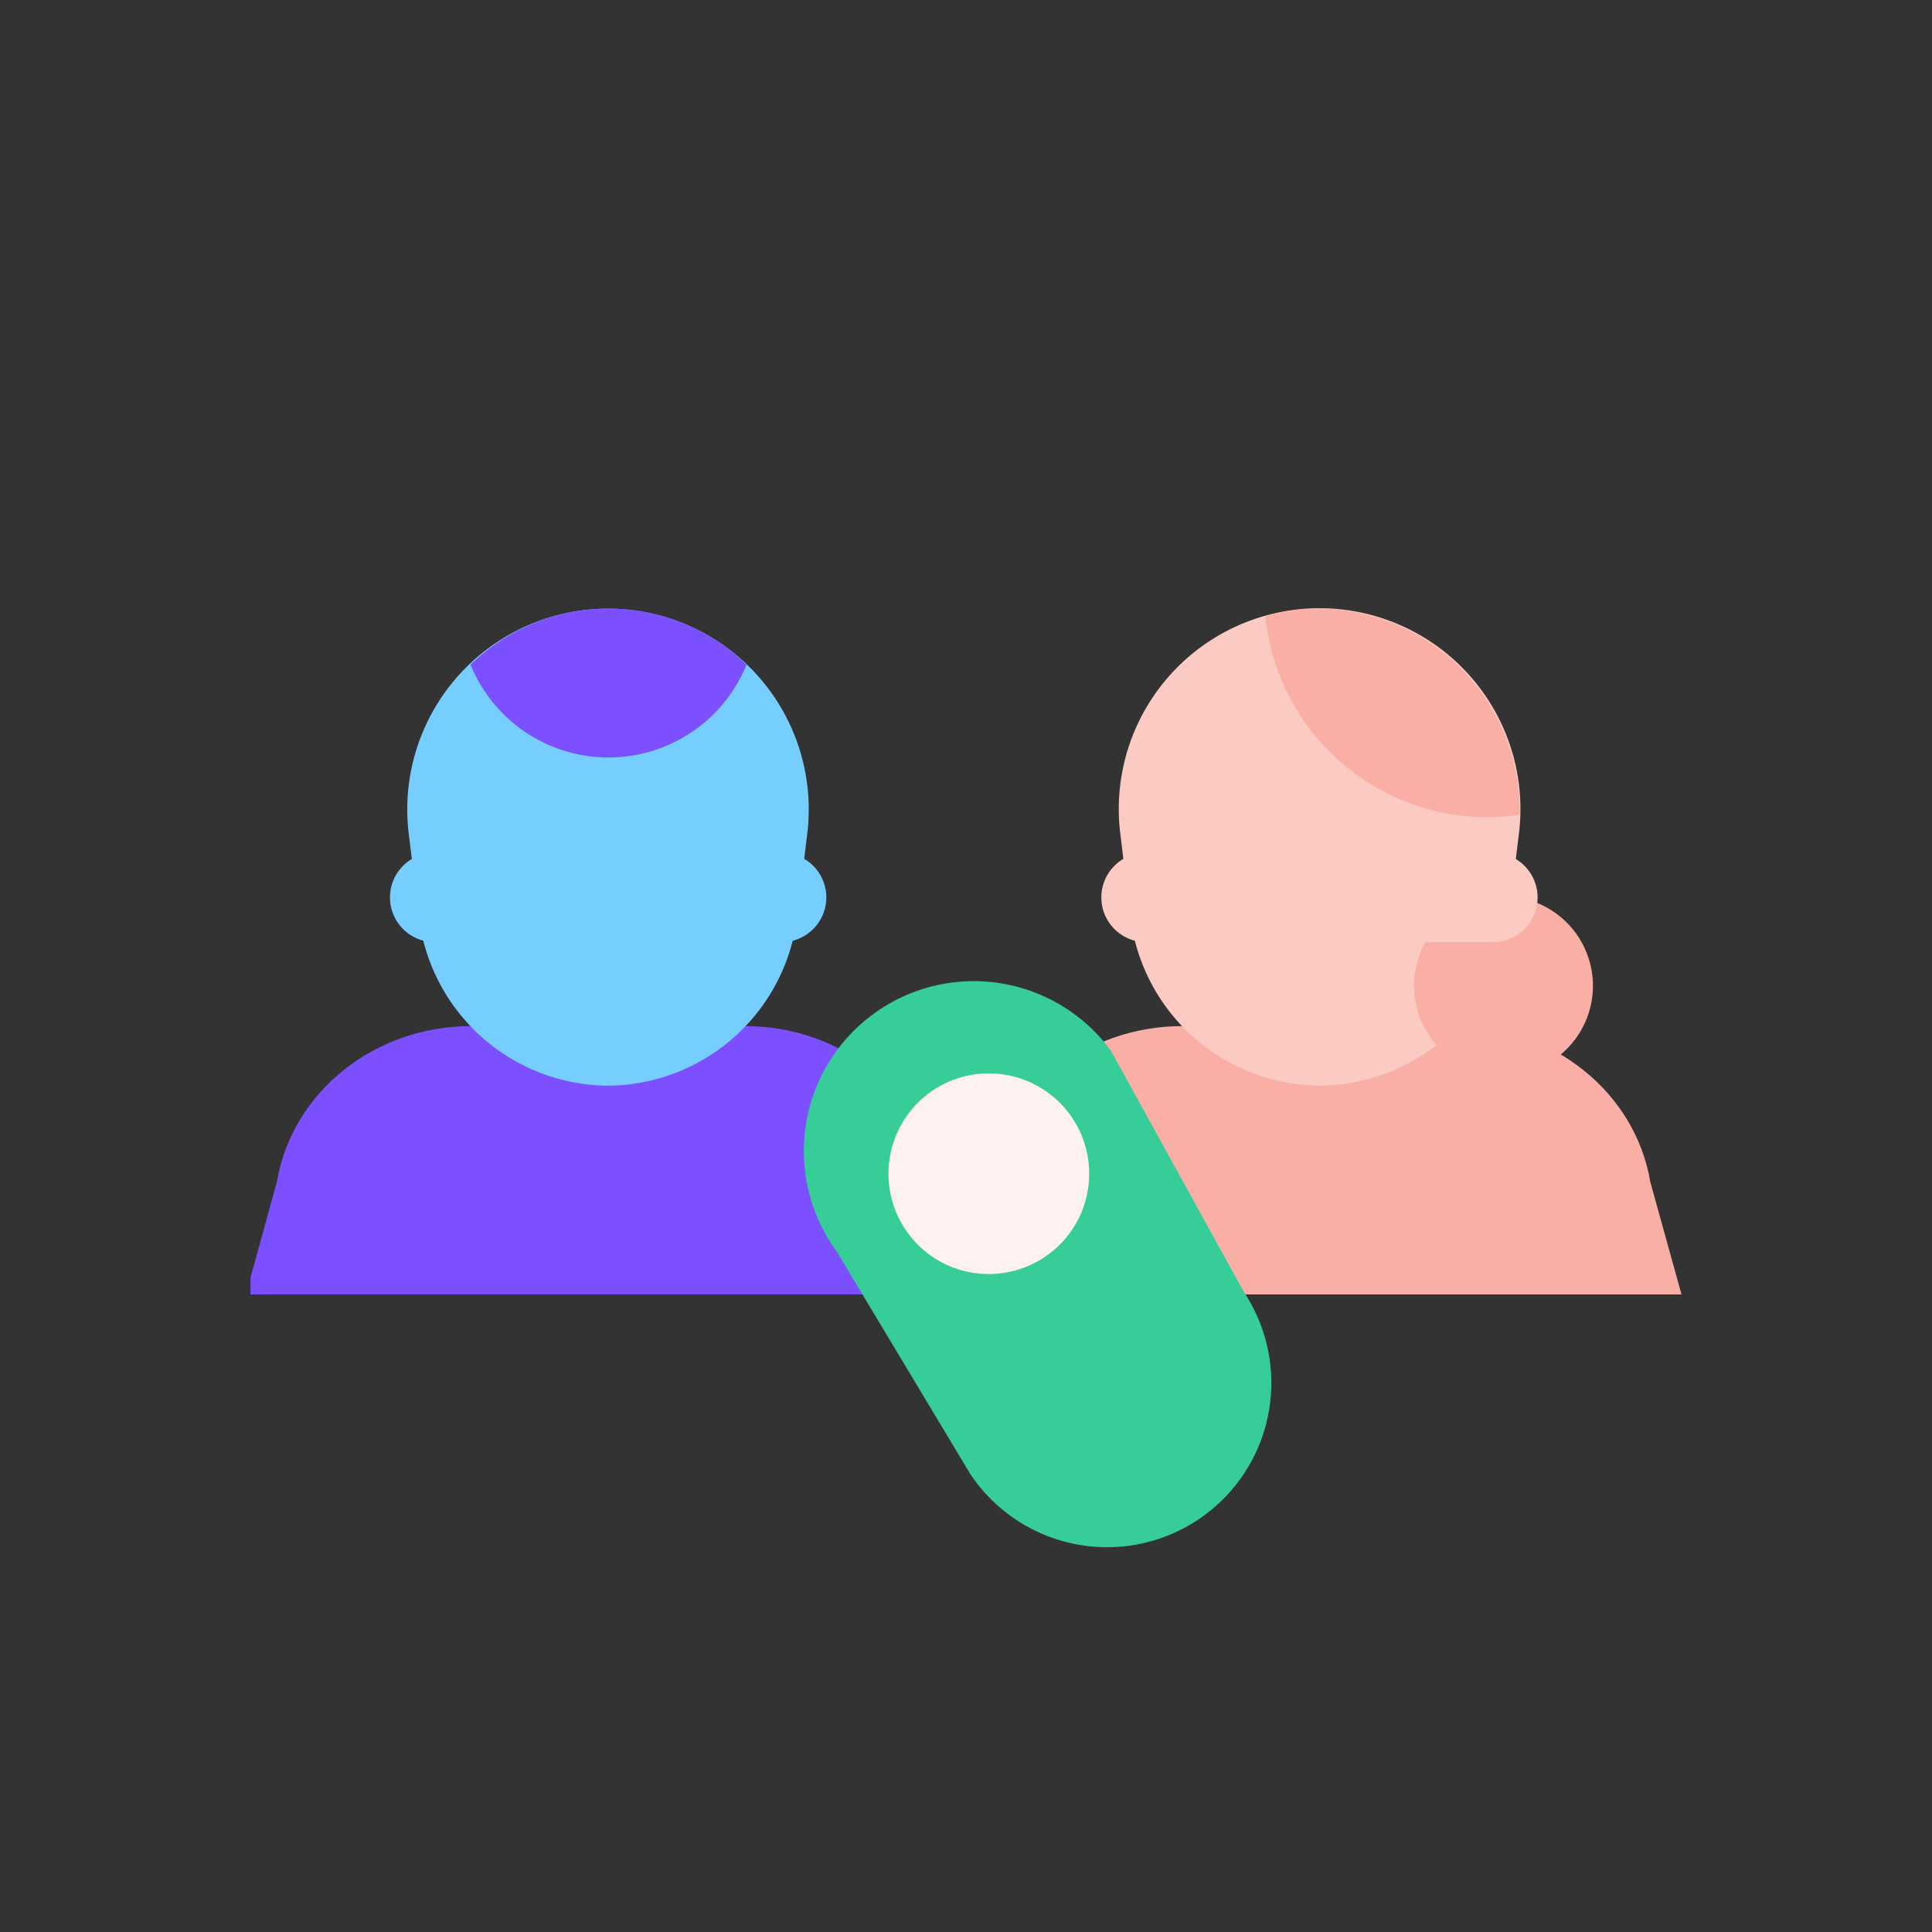 <svg id="Layer_1" data-name="Layer 1" xmlns="http://www.w3.org/2000/svg" xmlns:xlink="http://www.w3.org/1999/xlink" viewBox="0 0 200 200"><rect x="0" y="0" width="200" height="200" fill="#333333" stroke="none"/><defs><style>.cls-1{fill:none;}.cls-2{clip-path:url(#clip-path);}.cls-3{fill:#f9afa5;}.cls-4{fill:#fbcac3;}.cls-5{fill:#76ceff;}.cls-6{fill:#7c4fff;}.cls-7{fill:#36cd98;}.cls-8{fill:#fef2f0;}</style><clipPath id="clip-path"><polyline class="cls-1" points="174.07 174.07 25.93 174.07 25.93 25.93 174.07 25.93"/></clipPath></defs><g class="cls-2"><path class="cls-3" d="M174.07,134h-75l3.2-11.64c1.57-9.3,10.1-16.14,20.13-16.14h28.32c10,0,18.56,6.84,20.12,16.14Z"/><path class="cls-4" d="M136.58,112.39A19.88,19.88,0,0,1,117,94.73l-1-8.21a20.79,20.79,0,1,1,41.21,0l-1,8.21A19.87,19.87,0,0,1,136.58,112.39Z"/><path class="cls-5" d="M80.91,97.53H45a4.63,4.63,0,1,1,0-9.26H80.91a4.63,4.63,0,0,1,0,9.26Z"/><path class="cls-6" d="M100.45,134h-75l3.21-11.64c1.56-9.3,10.09-16.14,20.11-16.14H77.13c10,0,18.55,6.84,20.11,16.14Z"/><path class="cls-3" d="M155.64,111.31a9.26,9.26,0,1,0-9.26-9.26A9.27,9.27,0,0,0,155.64,111.31Z"/><path class="cls-5" d="M63,112.39A19.86,19.86,0,0,1,43.34,94.73l-1-8.21a20.78,20.78,0,1,1,41.2,0l-1,8.21A19.87,19.87,0,0,1,63,112.39Z"/><path class="cls-6" d="M63,63a20.47,20.47,0,0,0-14.29,5.8,15.42,15.42,0,0,0,28.57,0A20.46,20.46,0,0,0,63,63Z"/><path class="cls-4" d="M154.54,97.53h-35.9a4.63,4.63,0,0,1,0-9.26h35.9a4.63,4.63,0,0,1,0,9.26Z"/><path class="cls-3" d="M136.58,63a20.26,20.26,0,0,0-5.6.8,23.16,23.16,0,0,0,23,20.8,22.76,22.76,0,0,0,3.32-.27A20.9,20.9,0,0,0,136.58,63Z"/><path class="cls-7" d="M115,108.77l13.78,25a17,17,0,0,1-28.36,18.78l-13.81-23A17.57,17.57,0,1,1,115,108.77Z"/><path class="cls-8" d="M111.73,126a10.39,10.39,0,1,0-13.91,4.85A10.42,10.42,0,0,0,111.73,126Z"/></g></svg>